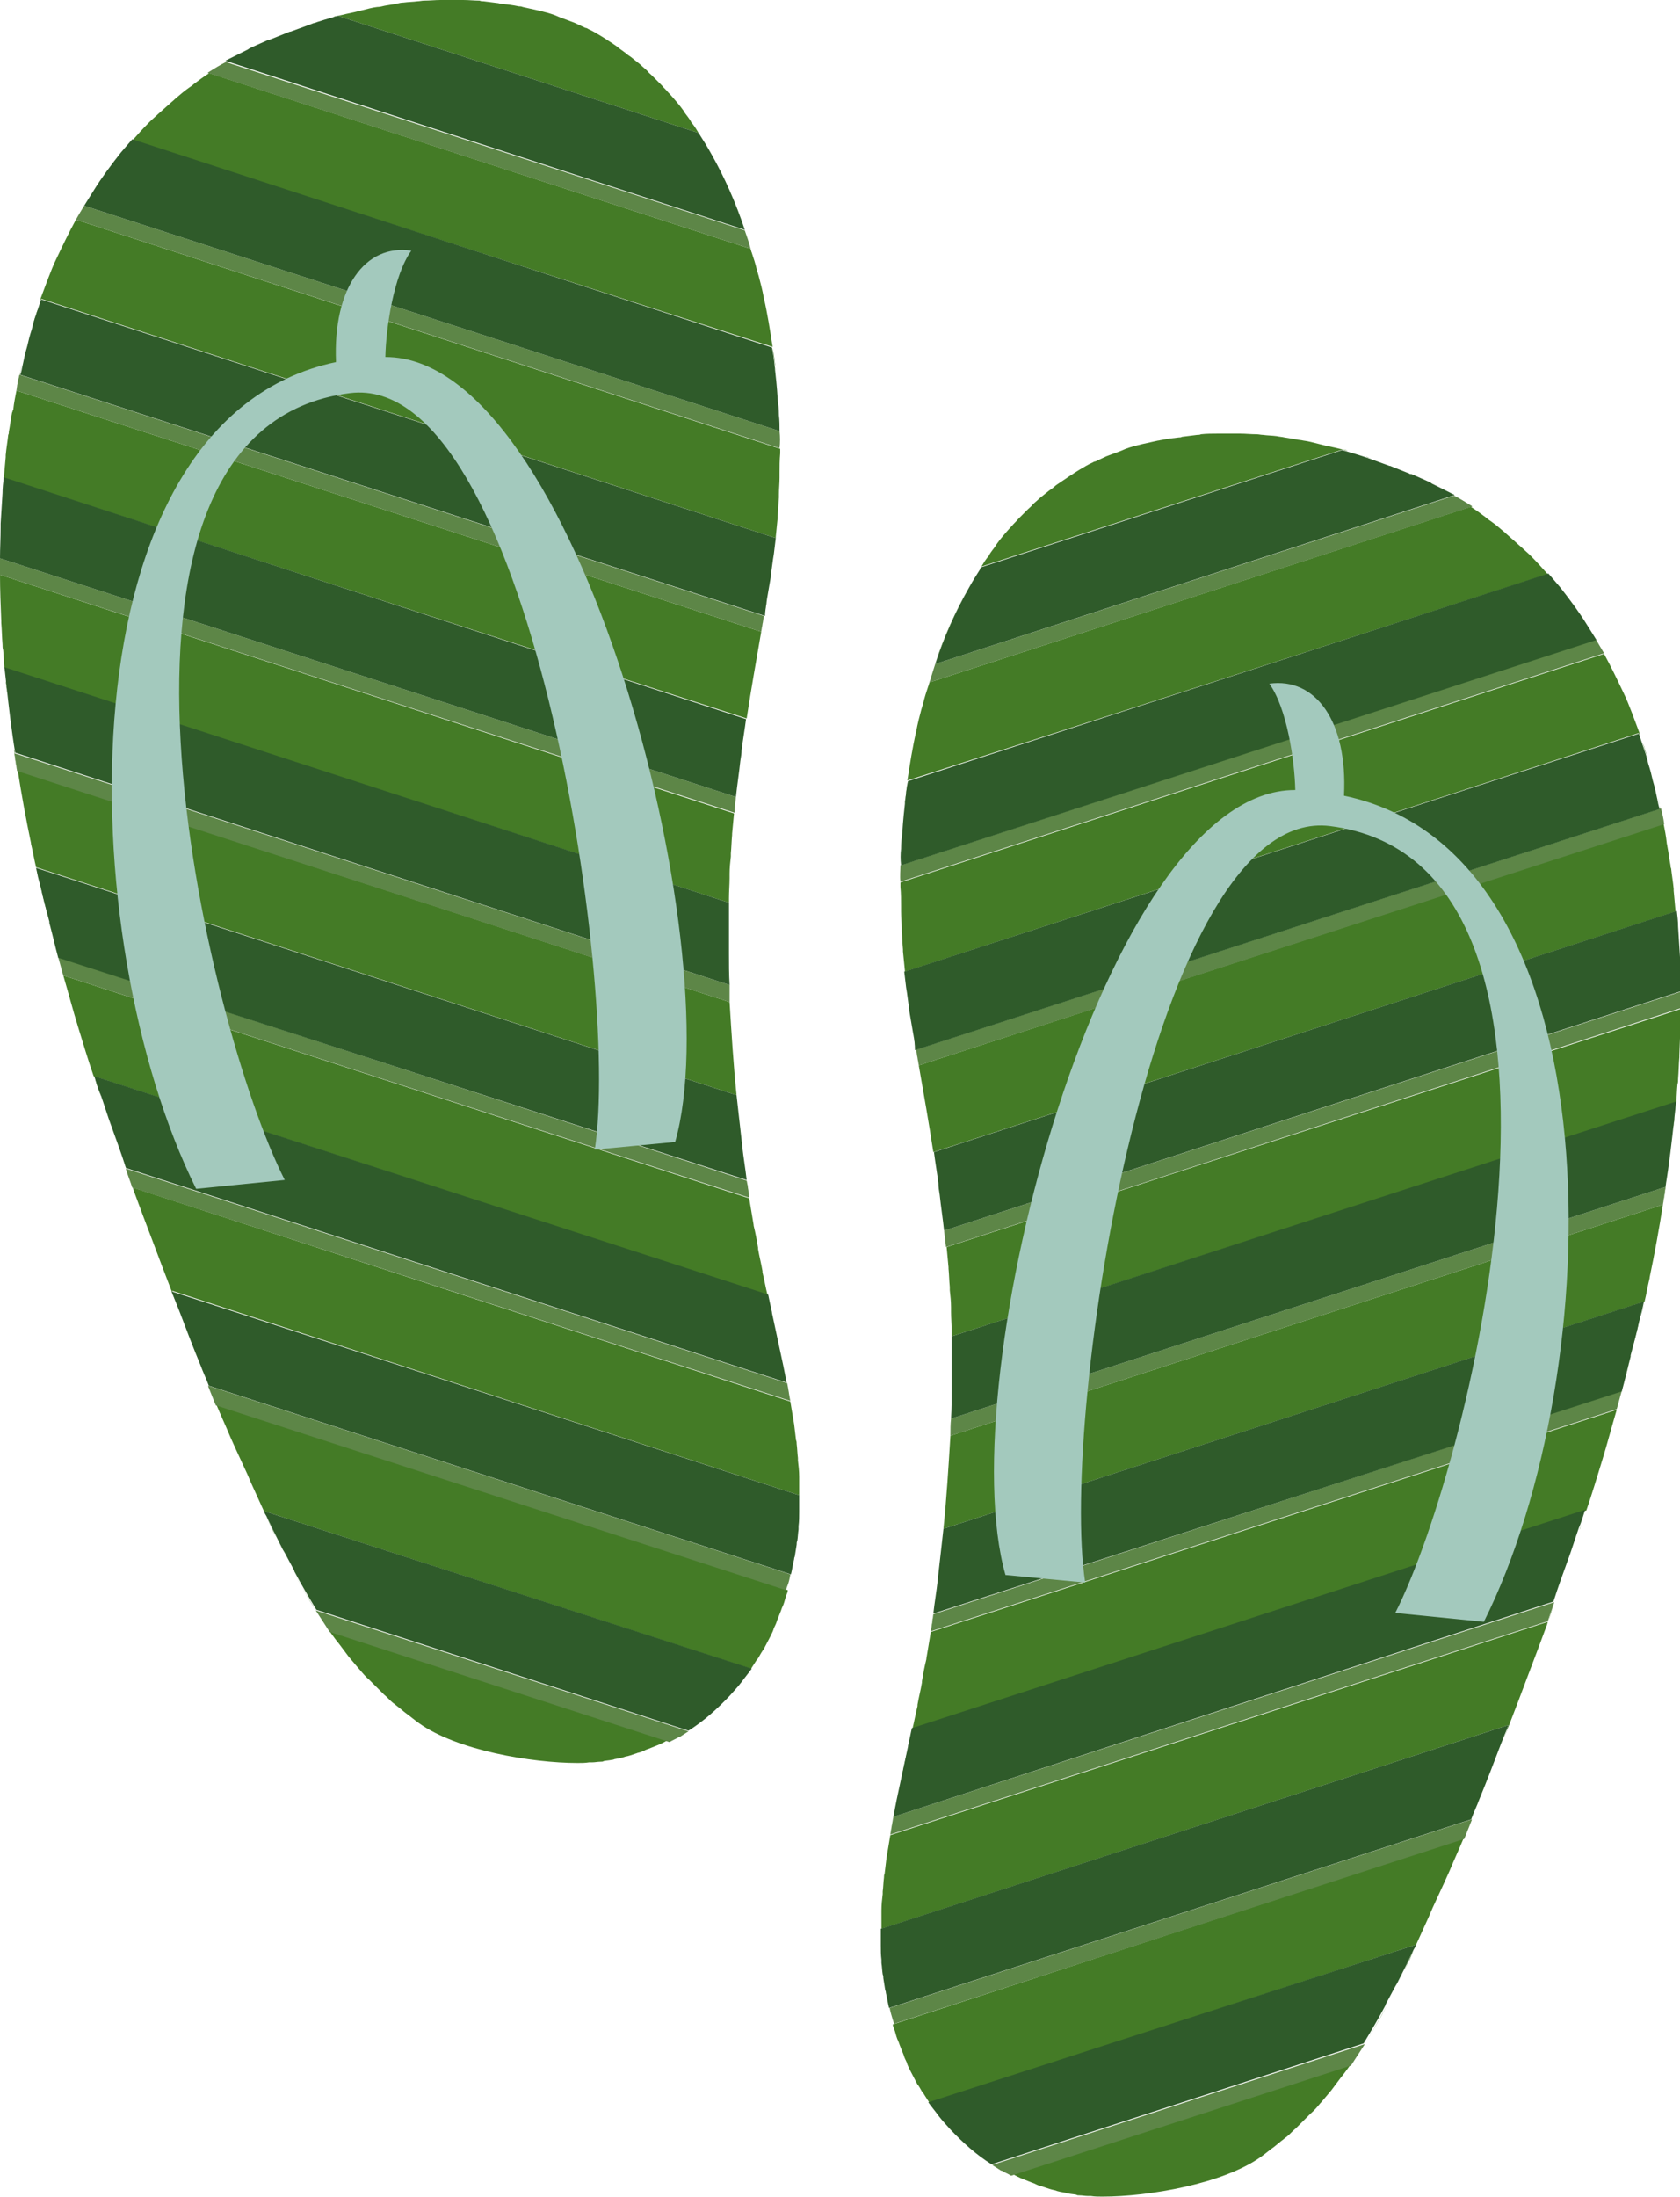 <?xml version="1.0" encoding="utf-8"?>
<!-- Generator: Adobe Illustrator 27.5.0, SVG Export Plug-In . SVG Version: 6.00 Build 0)  -->
<svg version="1.1" id="Layer_1" xmlns="http://www.w3.org/2000/svg" xmlns:xlink="http://www.w3.org/1999/xlink" x="0px" y="0px"
	 viewBox="0 0 265.5 347.1" style="enable-background:new 0 0 265.5 347.1;" xml:space="preserve">
<style type="text/css">
	.st0{fill:#447B26;}
	.st1{fill:#5D8647;}
	.st2{fill:#2F5B2A;}
	.st3{fill:#A3C9BD;}
</style>
<g>
	<g>
		<path class="st0" d="M123.2,68.1c0-0.8-0.1-1.7-0.1-2.6c0,0.9,0.1,1.8,0.1,2.7C123.2,68.2,123.2,68.2,123.2,68.1z M121.2,94.7
			c-0.3,1.7-0.6,3.4-0.9,5.1c0.1-0.8,0.3-1.6,0.4-2.5C120.9,96.5,121.1,95.6,121.2,94.7z M122.5,57.6c-0.1-0.9-0.2-1.8-0.4-2.7
			c0.2,1.2,0.3,2.4,0.5,3.6C122.5,58.2,122.5,57.9,122.5,57.6z M116.3,125.9C116.3,125.9,116.3,125.9,116.3,125.9
			C116.3,125.9,116.3,125.9,116.3,125.9C116.3,125.9,116.3,125.9,116.3,125.9z M118,113.5C118,113.5,118,113.5,118,113.5
			c0.7-4.6,1.5-9.1,2.3-13.7L2.6,61.7c0-0.2,0.1-0.4,0.1-0.6c0,0.2-0.1,0.4-0.1,0.6c-0.2,1-0.4,2-0.5,3C2,64.8,2,65,1.9,65.2
			c-0.2,1-0.3,2-0.5,3c0,0.2,0,0.3-0.1,0.5c-0.1,1-0.3,2.1-0.4,3.2c0,0.1,0,0.2,0,0.3c-0.1,1.1-0.2,2.2-0.3,3.3c0,0,0,0,0,0
			L118,113.5C118,113.5,118,113.5,118,113.5z M13.3,32.5c-0.4,0.7-0.9,1.5-1.3,2.2C12.5,34,12.9,33.2,13.3,32.5
			C13.3,32.5,13.3,32.5,13.3,32.5z M49.9,254.4c-1.2-2-2.4-4-3.5-6.1C47.5,250.3,48.6,252.4,49.9,254.4z M49.2,3.8
			c-0.1,0-0.2,0.1-0.3,0.1c0.3-0.1,0.5-0.2,0.8-0.3C49.6,3.7,49.4,3.8,49.2,3.8z M124.3,218.5c0-0.2-0.1-0.4-0.1-0.7
			c0.2,1.1,0.4,2.3,0.6,3.4C124.7,220.4,124.5,219.4,124.3,218.5z M121.3,204.6L121.3,204.6c-0.3-1.2-0.5-2.4-0.8-3.6
			c0-0.1,0-0.1,0-0.2c-0.2-1.2-0.5-2.3-0.7-3.5c0-0.1,0-0.1,0-0.2c-0.2-1.2-0.4-2.3-0.7-3.5c0,0,0-0.1,0-0.1
			c-0.2-1.2-0.4-2.4-0.6-3.6c-0.2-1.1-0.3-2.3-0.5-3.4c0,0,0,0,0,0c0.1,0.9,0.2,1.8,0.4,2.8L10,154.1c0,0,0,0,0,0
			c0.8,2.7,1.5,5.4,2.3,8c0,0,0,0,0,0c0.8,2.6,1.6,5.3,2.5,7.9c0,0,0,0,0,0L121.3,204.6L121.3,204.6z M126.2,238.8
			c0-0.2,0-0.4,0-0.6c0,0.3,0,0.6,0,0.8C126.2,238.9,126.2,238.9,126.2,238.8z M122,207.4c0.4,1.9,0.8,3.7,1.2,5.6
			C122.8,211.1,122.4,209.3,122,207.4C122,207.4,122,207.4,122,207.4z M43.1,241.8c0.5,1,1,2,1.5,3c-0.9-1.7-1.7-3.5-2.5-5.3
			C42.4,240.3,42.8,241.1,43.1,241.8z M117,265.8c0.1-0.1,0.1-0.1,0.2-0.2c-0.1,0.1-0.2,0.3-0.4,0.4
			C116.9,265.9,116.9,265.9,117,265.8z M0,88.2c0,0.7,0,1.4,0,2.1c0-0.9,0-1.7,0-2.6C0,87.9,0,88,0,88.2z M5.7,49.7
			c-0.3,0.8-0.5,1.6-0.7,2.4c0.3-1.2,0.7-2.3,1.1-3.4C5.9,49,5.8,49.3,5.7,49.7z M3.1,59.2C3,59.8,2.9,60.4,2.7,61
			c0.2-1.2,0.5-2.3,0.8-3.5C3.4,58.1,3.2,58.7,3.1,59.2z M1,108.2c0,0.5,0.1,1,0.2,1.4c-0.1-0.7-0.2-1.4-0.2-2.1
			C0.9,107.7,0.9,108,1,108.2z M2.3,119c0.1,0.9,0.3,1.9,0.4,2.8c-0.2-1.1-0.4-2.3-0.5-3.4C2.3,118.5,2.3,118.7,2.3,119z M15.9,173
			c0,0.1,0.1,0.1,0.1,0.2c-0.4-1.1-0.7-2.1-1-3.2C15.2,171.1,15.5,172,15.9,173z M6.4,139.9c0.4,1.9,0.9,3.7,1.4,5.6
			c-0.5-2-1-3.9-1.4-5.9C6.3,139.7,6.4,139.8,6.4,139.9z M112.4,24.3c2.1,3.8,3.9,7.8,5.3,12C116.3,32.2,114.5,28.1,112.4,24.3z
			 M9.2,151.2c0.3,1,0.5,1.9,0.8,2.9c-0.8-2.8-1.5-5.6-2.2-8.4C8.3,147.5,8.7,149.4,9.2,151.2z M126.3,236.2c0-0.1,0-0.2,0-0.3
			c0-0.8,0-1.6,0-2.4c0-0.1,0-0.1,0-0.2c0-0.9-0.1-1.8-0.2-2.6c0-0.1,0-0.2,0-0.4c-0.1-0.7-0.1-1.5-0.2-2.2c0-0.2,0-0.4-0.1-0.6
			c-0.1-0.8-0.2-1.7-0.3-2.5c0,0,0,0,0,0c-0.2-1.2-0.4-2.4-0.6-3.6c0,0,0,0,0,0L21,187.6c-0.4-1-0.7-1.9-1-2.9c0.3,1,0.7,1.9,1,2.9
			c0,0.1,0.1,0.3,0.1,0.4c1,2.7,2,5.4,3,8c1,2.7,2,5.3,3,7.9c0.4,1,0.8,2,1.2,3c-0.4-1-0.8-2-1.1-3L126.3,236.2c0,0.1,0,0.2,0,0.2
			C126.3,236.3,126.3,236.2,126.3,236.2z M122.6,85c-0.1,0.8-0.2,1.7-0.3,2.5C122.4,86.6,122.5,85.8,122.6,85c0-0.1,0-0.1,0-0.2
			c0.1-1,0.2-2,0.3-3c0-0.1,0-0.2,0-0.3c0.1-1,0.1-1.9,0.2-2.9c0-0.2,0-0.4,0-0.5c0-0.9,0.1-1.8,0.1-2.6c0-0.2,0-0.4,0-0.7
			c0-1.1,0-2.1,0.1-3.2c0-0.2,0-0.5,0-0.7c0-0.2,0-0.4,0-0.6c0,0.2,0,0.4,0,0.6L12,34.7c-1.1,2-2.1,4.1-3.1,6.2c0,0,0,0,0,0
			c-0.5,1-0.9,2.1-1.3,3.1c0,0,0,0,0,0c-0.4,1.1-0.8,2.1-1.2,3.2c-0.1,0.1-0.1,0.3-0.1,0.4c0.1-0.1,0.1-0.3,0.2-0.4L122.6,85z
			 M116.4,173c0.1,0.9,0.2,1.8,0.3,2.7c0,0,0,0,0,0C116.6,174.8,116.5,173.9,116.4,173c-0.5-4.9-0.8-9.8-1.1-14.7
			c0-0.9-0.1-1.8-0.1-2.7v0c0,0.9,0.1,1.8,0.1,2.7L2.8,121.7c0,0,0,0,0,0c0.6,3.8,1.3,7.7,2.1,11.5c0,0,0,0.1,0,0.1
			c0.3,1.2,0.5,2.5,0.8,3.7c0.2,0.7,0.3,1.4,0.5,2.2c-0.2-0.7-0.3-1.4-0.5-2.2L116.4,173z M0,90.8L0,90.8c0-0.2,0-0.4,0-0.6
			C0,90.5,0,90.7,0,90.8z M115.2,142.6c0,0.9,0,1.8,0,2.6v0c0-1.1,0-2.2,0-3.3c0-1.1,0.1-2.2,0.1-3.2c0-0.2,0-0.4,0-0.7
			c0-0.9,0.1-1.8,0.2-2.7c0-0.2,0-0.3,0-0.5c0.1-1,0.1-1.9,0.2-2.9c0-0.1,0-0.1,0-0.2c0.1-1.1,0.2-2.1,0.3-3.2L0,90.8
			c0,2.4,0.1,4.8,0.2,7.3c0,0.1,0,0.2,0,0.3c0.1,1.1,0.1,2.2,0.2,3.4c0,0.3,0,0.6,0.1,0.9c0.1,1,0.1,1.9,0.2,2.9
			c0.1,0.6,0.1,1.2,0.2,1.8c-0.1-0.6-0.1-1.2-0.2-1.8L115.2,142.6z M34.2,221.9c-0.4-1-0.8-2-1.2-3
			C33.4,219.9,33.8,220.9,34.2,221.9C34.2,221.9,34.2,221.9,34.2,221.9c0.7,1.7,1.5,3.4,2.2,5.1c0.3,0.7,0.6,1.3,0.9,2
			c0.6,1.3,1.2,2.6,1.8,3.9c0.2,0.5,0.4,0.9,0.6,1.4c0.7,1.5,1.3,2.9,2,4.4l76.9,24.9c0,0,0,0,0,0.1c0,0,0,0,0.1-0.1
			c0.3-0.5,0.6-0.9,0.9-1.4c0,0,0-0.1,0.1-0.1c0.3-0.4,0.5-0.9,0.8-1.3c0,0,0-0.1,0.1-0.1c0.4-0.8,0.8-1.5,1.2-2.3
			c0.2-0.4,0.4-0.8,0.5-1.2c0.2-0.4,0.4-0.8,0.5-1.2c0.2-0.5,0.4-1,0.6-1.5c0.1-0.3,0.2-0.6,0.4-1c0.2-0.5,0.3-1.1,0.5-1.6
			c0.1-0.2,0.2-0.5,0.2-0.7c0.1-0.2,0.1-0.4,0.2-0.6c-0.1,0.2-0.1,0.4-0.2,0.6L34.2,221.9z M52.1,257.7
			C52.1,257.7,52.1,257.8,52.1,257.7c0.5,0.7,1,1.4,1.5,2c0,0,0,0,0,0c0.5,0.7,1,1.3,1.5,2c0,0,0,0,0,0c0.5,0.6,1.1,1.3,1.6,1.9
			c0,0,0.1,0.1,0.1,0.1c0.5,0.6,1,1.2,1.6,1.7c0.1,0.1,0.2,0.2,0.3,0.3c0.5,0.5,1,1,1.5,1.5c0.2,0.2,0.3,0.3,0.5,0.5
			c0.5,0.4,0.9,0.9,1.4,1.3c0.3,0.2,0.6,0.5,0.9,0.7c0.4,0.3,0.7,0.6,1.1,0.9c0.7,0.5,1.4,1.1,2.1,1.6c6,4.3,17.8,6.3,25.1,6.3
			c0.6,0,1.2,0,1.8-0.1c0.2,0,0.3,0,0.5,0c0.4,0,0.9-0.1,1.3-0.1c0.2,0,0.4,0,0.5-0.1c0.5-0.1,0.9-0.1,1.3-0.2c0.1,0,0.2,0,0.4-0.1
			c0.6-0.1,1.2-0.2,1.7-0.4c0,0,0,0,0,0c0.6-0.1,1.1-0.3,1.7-0.5c0.1,0,0.2-0.1,0.3-0.1c0.5-0.1,0.9-0.3,1.3-0.5
			c0.1,0,0.2-0.1,0.3-0.1c0.5-0.2,1-0.4,1.5-0.6c0,0,0,0,0,0c0.5-0.2,1.1-0.5,1.6-0.8c0,0,0,0,0.1,0c0.5-0.3,1-0.5,1.5-0.8
			c-0.5,0.3-1,0.5-1.5,0.8L52.1,257.7z M110.4,21c0.1,0.1,0.2,0.3,0.3,0.4C110.6,21.3,110.5,21.1,110.4,21c-0.3-0.5-0.6-1-1-1.5
			c-0.1-0.1-0.2-0.2-0.2-0.3c-0.3-0.5-0.7-1-1-1.4c0-0.1-0.1-0.1-0.1-0.2c-0.7-1-1.5-1.9-2.3-2.8c-0.1-0.1-0.1-0.1-0.2-0.2
			c-0.3-0.4-0.7-0.7-1-1.1c-0.2-0.2-0.4-0.4-0.6-0.6c-0.3-0.3-0.7-0.7-1-1c-0.2-0.2-0.5-0.4-0.7-0.7c-0.3-0.3-0.7-0.6-1.1-1
			c-0.5-0.4-1-0.8-1.5-1.2c-0.3-0.2-0.6-0.4-0.8-0.6c-0.4-0.3-0.7-0.5-1.1-0.8C97.6,7.4,97.3,7.2,97,7c-0.4-0.3-0.8-0.5-1.2-0.8
			c-0.3-0.2-0.5-0.3-0.8-0.5c-0.7-0.4-1.3-0.8-2-1.1c-0.2-0.1-0.3-0.2-0.5-0.2c-0.6-0.3-1.1-0.5-1.7-0.8c-0.3-0.1-0.5-0.2-0.8-0.3
			c-0.5-0.2-1.1-0.4-1.6-0.6c-0.2-0.1-0.5-0.2-0.7-0.3c-0.8-0.3-1.6-0.5-2.4-0.7c-0.9-0.2-1.8-0.4-2.7-0.6C82.4,1,82.2,1,82,1
			c-0.9-0.2-1.8-0.3-2.7-0.4c-0.2,0-0.3,0-0.5-0.1c-0.8-0.1-1.6-0.2-2.4-0.3c-0.2,0-0.4,0-0.6-0.1C75,0.1,74.1,0,73.2,0
			c-0.3,0-0.5,0-0.8,0c-0.7,0-1.5,0-2.2,0c-0.2,0-0.4,0-0.6,0c-0.8,0-1.7,0.1-2.6,0.1c-0.3,0-0.7,0.1-1,0.1
			c-0.7,0.1-1.5,0.1-2.2,0.2c-0.4,0-0.8,0.1-1.2,0.2c-0.6,0.1-1.2,0.2-1.8,0.3C60.4,1,60,1.1,59.6,1.1c-0.8,0.1-1.5,0.3-2.3,0.5
			c-0.4,0.1-0.8,0.2-1.2,0.3c-0.5,0.1-0.9,0.2-1.4,0.3c-0.4,0.1-0.8,0.2-1.3,0.3c-0.3,0.1-0.5,0.2-0.8,0.2c0.3-0.1,0.6-0.2,0.8-0.2
			L110.4,21z M122.1,54.8C122.1,54.8,122.1,54.8,122.1,54.8c-0.4-2.6-0.8-5.2-1.4-7.8c0,0,0,0,0,0c-0.2-1.1-0.5-2.3-0.8-3.4
			c-0.1-0.3-0.2-0.7-0.3-1c-0.2-0.9-0.5-1.8-0.8-2.7c-0.1-0.2-0.1-0.4-0.2-0.6c0-0.1,0-0.1-0.1-0.2c0,0.1,0,0.1,0.1,0.2L32.9,11.5
			c0.9-0.6,1.9-1.2,2.9-1.7c0.2-0.1,0.4-0.2,0.6-0.3c-1.2,0.6-2.3,1.3-3.4,2.1c-0.8,0.5-1.6,1.1-2.4,1.7c-0.2,0.2-0.5,0.4-0.8,0.6
			c-0.7,0.5-1.4,1.1-2.1,1.7c-0.3,0.3-0.7,0.6-1,0.9c-0.6,0.5-1.1,1-1.7,1.5c-0.4,0.4-0.9,0.8-1.3,1.2c-0.1,0.1-0.1,0.1-0.2,0.2
			c-0.9,0.9-1.7,1.8-2.5,2.7c0,0,0,0-0.1,0.1c-0.6,0.7-1.2,1.4-1.8,2.1c-0.1,0.1-0.2,0.2-0.2,0.3c0.7-0.8,1.3-1.6,2-2.4L122.1,54.8z
			"/>
		<path class="st1" d="M49.9,254.4C49.9,254.4,49.9,254.4,49.9,254.4c0.7,1.1,1.5,2.3,2.2,3.4c0,0,0,0,0,0l53.7,17.4
			c0.5-0.3,1-0.5,1.5-0.8c0,0,0.1,0,0.1,0c0.5-0.3,0.9-0.6,1.4-0.9c0,0,0,0,0,0L49.9,254.4L49.9,254.4z M124.9,248.7l-92-29.8
			c0,0,0,0,0,0.1c0.4,1,0.8,2,1.2,3l90.1,29.2c0.1-0.2,0.1-0.4,0.2-0.6C124.7,249.9,124.8,249.3,124.9,248.7L124.9,248.7z
			 M124.9,221.3c-0.2-0.9-0.3-1.9-0.5-2.8L19.9,184.6c0,0,0,0,0,0.1c0.3,1,0.7,1.9,1,2.9L124.9,221.3
			C124.9,221.3,124.9,221.3,124.9,221.3z M118,186.5L9.2,151.2c0.3,1,0.5,1.9,0.8,2.9c0,0,0,0,0,0l108.4,35.1
			C118.3,188.3,118.2,187.4,118,186.5z M115.3,155.6L2.3,119c0.1,0.9,0.3,1.9,0.4,2.8c0,0,0,0,0,0l112.6,36.5
			C115.3,157.3,115.3,156.5,115.3,155.6z M116.3,125.9C116.3,125.9,116.3,125.9,116.3,125.9L0,88.2c0,0.9,0,1.8,0,2.6l116.1,37.6
			C116.1,127.6,116.2,126.8,116.3,125.9z M120.3,99.8c0.1-0.8,0.3-1.6,0.4-2.5L3.1,59.2c-0.2,0.8-0.4,1.6-0.5,2.5L120.3,99.8
			C120.3,99.8,120.3,99.8,120.3,99.8z M123.2,68.1L13.3,32.5c-0.4,0.7-0.9,1.5-1.3,2.2v0l111.2,36.1C123.3,69.9,123.3,69,123.2,68.1
			z M117.7,36.4C117.7,36.4,117.7,36.4,117.7,36.4l-82-26.6c-1,0.5-1.9,1.1-2.9,1.7l85.8,27.8C118.4,38.3,118,37.3,117.7,36.4z"/>
		<path class="st2" d="M41.7,238.7c0.1,0.3,0.2,0.5,0.4,0.8c0.4,0.8,0.7,1.5,1.1,2.3c0.5,1,1,2,1.5,3c0.1,0.2,0.2,0.3,0.3,0.5
			c0.5,0.9,1,1.9,1.5,2.8c0,0,0,0.1,0,0.1c1.1,2.1,2.3,4.1,3.5,6.1c0,0,0,0,0,0h0l58.8,19.1c0,0,0,0,0,0c2.4-1.5,4.5-3.4,6.5-5.5
			c0,0,0,0,0,0c0.6-0.7,1.3-1.4,1.9-2.2c0.5-0.7,1.1-1.4,1.6-2.1L41.7,238.7L41.7,238.7z M121.2,94.7c0.2-1.2,0.4-2.3,0.6-3.5
			c0-0.1,0-0.2,0-0.3c0.2-1.1,0.3-2.3,0.5-3.4c0,0,0,0,0,0c0,0,0,0,0,0c0.1-0.8,0.2-1.7,0.3-2.5L6.5,47.3c-0.3,0.8-0.5,1.6-0.8,2.4
			c-0.3,0.8-0.5,1.6-0.7,2.4c-0.3,0.9-0.5,1.7-0.7,2.6c-0.3,1-0.5,1.9-0.7,2.9c-0.1,0.5-0.2,1.1-0.4,1.6l117.7,38.1
			C120.9,96.5,121.1,95.6,121.2,94.7z M123.1,65.6C123.1,65.6,123.1,65.6,123.1,65.6c0-0.9-0.1-1.8-0.2-2.6c0,0,0,0,0,0
			c-0.1-1.8-0.3-3.6-0.5-5.4c-0.1-0.9-0.2-1.8-0.4-2.7c0,0,0,0,0,0L20.9,22c-0.6,0.7-1.2,1.4-1.8,2.1c-1.5,1.9-3,3.9-4.3,6
			c-0.5,0.8-1,1.6-1.5,2.4l109.9,35.6C123.2,67.3,123.2,66.4,123.1,65.6z M117.7,36.3c-1.4-4.2-3.2-8.3-5.3-12c0,0,0,0,0,0l0,0
			c-0.6-1.1-1.3-2.2-2-3.3l-57-18.5c-1.4,0.4-2.8,0.8-4.2,1.3C48.1,4.2,47,4.6,45.9,5c0,0-0.1,0-0.1,0c-1,0.4-2,0.8-3,1.2
			c-0.1,0-0.2,0.1-0.4,0.1c-0.9,0.4-1.8,0.8-2.7,1.2c-0.2,0.1-0.4,0.2-0.5,0.3c-1,0.5-2,1-3,1.5c-0.2,0.1-0.4,0.2-0.6,0.3
			L117.7,36.3C117.7,36.4,117.7,36.4,117.7,36.3z M115.3,155.6c-0.1-1.7-0.1-3.3-0.1-5c0-0.1,0-0.2,0-0.3c0-1.7,0-3.4,0-5.1v0
			c0-0.9,0-1.8,0-2.6L0.7,105.4c0.1,0.9,0.2,1.8,0.3,2.7c0.4,3.6,0.8,7.2,1.4,10.8L115.3,155.6L115.3,155.6z M118,186.4
			c-0.2-1.8-0.5-3.5-0.7-5.3l0-0.1c-0.2-1.8-0.4-3.5-0.6-5.3c0,0,0,0,0,0c-0.1-0.9-0.2-1.8-0.3-2.7L5.7,137.1c0.2,1,0.4,1.9,0.7,2.9
			c0.4,1.9,0.9,3.7,1.4,5.6c0,0.1,0,0.1,0,0.2c0.5,1.8,0.9,3.7,1.4,5.5L118,186.4C118,186.5,118,186.4,118,186.4z M116.3,125.9
			c0.2-1.9,0.5-3.8,0.7-5.7c0.1-0.6,0.2-1.2,0.2-1.7c0.2-1.6,0.5-3.3,0.7-4.9c0,0,0,0,0,0L0.6,75.4c0,0,0,0,0,0
			c-0.1,0.8-0.2,1.7-0.2,2.5c0,0,0,0,0,0c0,0,0,0,0,0c-0.1,1.6-0.2,3.2-0.3,4.8c0,0.2,0,0.4,0,0.6C0.1,85,0,86.6,0,88.2L116.3,125.9
			C116.3,125.9,116.3,125.9,116.3,125.9z M123.2,213C123.2,213,123.2,213,123.2,213c-0.4-1.9-0.8-3.7-1.2-5.6c0,0,0,0,0-0.1
			c-0.2-0.9-0.4-1.8-0.6-2.8l0,0L14.9,170l0,0c0.3,1,0.6,2,1,2.9c0.6,1.7,1.1,3.4,1.7,5c0.8,2.2,1.6,4.4,2.3,6.6l104.4,33.9
			C124,216.7,123.6,214.8,123.2,213z M27.1,204c0.4,1,0.8,2,1.2,3c0,0,0,0,0,0c1.1,2.9,2.2,5.8,3.4,8.7c0.4,1.1,0.9,2.1,1.3,3.2
			l92,29.8h0c0,0,0,0,0,0c0.2-0.8,0.3-1.6,0.5-2.4c0-0.1,0-0.2,0.1-0.4c0.1-0.7,0.2-1.3,0.3-1.9c0-0.2,0-0.4,0.1-0.6
			c0.1-0.6,0.1-1.2,0.2-1.8c0-0.2,0-0.3,0-0.5c0.1-0.8,0.1-1.5,0.1-2.3c0-0.9,0-1.8,0-2.6L27.1,204z"/>
		<path class="st3" d="M53.1,57.2C52.6,45.5,57.7,38.5,65,39.6c-2.8,3.9-4,12.2-4.1,16.8c30.2-0.1,54.6,93.1,45.8,124L94,181.6
			c4.1-26.6-10.7-123-38.7-119.5c-45.2,5.7-22.7,99.9-10.3,124.3l-14,1.4C11.4,148.4,9.3,66.4,53.1,57.2z"/>
	</g>
	<g>
		<path class="st0" d="M142.3,136.7c0-0.8,0.1-1.7,0.1-2.6c0,0.9-0.1,1.8-0.1,2.7C142.3,136.7,142.3,136.7,142.3,136.7z
			 M144.3,163.2c0.3,1.7,0.6,3.4,0.9,5.1c-0.1-0.8-0.3-1.6-0.4-2.5C144.6,165,144.5,164.1,144.3,163.2z M143.1,126.1
			c0.1-0.9,0.2-1.8,0.4-2.7c-0.2,1.2-0.3,2.4-0.5,3.6C143,126.7,143,126.4,143.1,126.1z M149.2,194.4
			C149.2,194.4,149.2,194.4,149.2,194.4C149.2,194.4,149.2,194.4,149.2,194.4C149.2,194.4,149.2,194.4,149.2,194.4z M147.5,182
			C147.5,182,147.5,182,147.5,182c-0.7-4.6-1.5-9.1-2.3-13.7l117.7-38.2c0-0.2-0.1-0.4-0.1-0.6c0,0.2,0.1,0.4,0.1,0.6
			c0.2,1,0.4,2,0.5,3c0,0.2,0.1,0.4,0.1,0.6c0.2,1,0.3,2,0.5,3c0,0.2,0,0.3,0.1,0.5c0.1,1,0.3,2.1,0.4,3.2c0,0.1,0,0.2,0,0.3
			c0.1,1.1,0.2,2.2,0.3,3.3c0,0,0,0,0,0L147.5,182C147.5,182,147.5,182,147.5,182z M252.2,101c0.4,0.7,0.9,1.5,1.3,2.2
			C253.1,102.5,252.6,101.7,252.2,101C252.2,101,252.2,101,252.2,101z M215.7,322.9c1.2-2,2.4-4,3.5-6.1
			C218.1,318.8,216.9,320.9,215.7,322.9z M216.3,72.3c0.1,0,0.2,0.1,0.3,0.1c-0.3-0.1-0.5-0.2-0.8-0.3
			C216,72.2,216.1,72.3,216.3,72.3z M141.2,287c0-0.2,0.1-0.4,0.1-0.7c-0.2,1.1-0.4,2.3-0.6,3.4C140.8,288.9,141,287.9,141.2,287z
			 M144.2,273.1L144.2,273.1c0.3-1.2,0.5-2.4,0.8-3.6c0-0.1,0-0.1,0-0.2c0.2-1.2,0.5-2.3,0.7-3.5c0-0.1,0-0.1,0-0.2
			c0.2-1.2,0.4-2.3,0.7-3.5c0,0,0-0.1,0-0.1c0.2-1.2,0.4-2.4,0.6-3.6c0.2-1.1,0.3-2.3,0.5-3.4c0,0,0,0,0,0c-0.1,0.9-0.2,1.8-0.4,2.8
			l108.4-35.1c0,0,0,0,0,0c-0.8,2.7-1.5,5.4-2.3,8c0,0,0,0,0,0c-0.8,2.6-1.6,5.3-2.5,7.9c0,0,0,0,0,0L144.2,273.1L144.2,273.1z
			 M139.3,307.3c0-0.2,0-0.4,0-0.6c0,0.3,0,0.6,0,0.8C139.3,307.4,139.3,307.4,139.3,307.3z M143.6,275.9c-0.4,1.9-0.8,3.7-1.2,5.6
			C142.7,279.6,143.1,277.8,143.6,275.9C143.6,275.9,143.6,275.9,143.6,275.9z M222.4,310.3c-0.5,1-1,2-1.5,3
			c0.9-1.7,1.7-3.5,2.5-5.3C223.1,308.8,222.8,309.6,222.4,310.3z M148.5,334.3c-0.1-0.1-0.1-0.1-0.2-0.2c0.1,0.1,0.2,0.3,0.4,0.4
			C148.7,334.4,148.6,334.4,148.5,334.3z M265.5,156.7c0,0.7,0,1.4,0,2.1c0-0.9,0-1.7,0-2.6C265.5,156.4,265.5,156.5,265.5,156.7z
			 M259.9,118.2c0.3,0.8,0.5,1.6,0.7,2.4c-0.3-1.2-0.7-2.3-1.1-3.4C259.6,117.5,259.8,117.8,259.9,118.2z M262.4,127.7
			c0.1,0.6,0.3,1.2,0.4,1.8c-0.2-1.2-0.5-2.3-0.8-3.5C262.2,126.6,262.3,127.2,262.4,127.7z M264.6,176.7c0,0.5-0.1,1-0.2,1.4
			c0.1-0.7,0.2-1.4,0.2-2.1C264.6,176.2,264.6,176.5,264.6,176.7z M263.2,187.5c-0.1,0.9-0.3,1.9-0.4,2.8c0.2-1.1,0.4-2.3,0.5-3.4
			C263.3,187,263.2,187.2,263.2,187.5z M249.7,241.5c0,0.1-0.1,0.1-0.1,0.2c0.4-1.1,0.7-2.1,1-3.2
			C250.3,239.6,250,240.5,249.7,241.5z M259.1,208.4c-0.4,1.9-0.9,3.7-1.4,5.6c0.5-2,1-3.9,1.4-5.9
			C259.2,208.2,259.2,208.3,259.1,208.4z M153.1,92.8c-2.1,3.8-3.9,7.8-5.3,12C149.3,100.7,151,96.6,153.1,92.8z M256.3,219.7
			c-0.3,1-0.5,1.9-0.8,2.9c0.8-2.8,1.5-5.6,2.2-8.4C257.3,216,256.8,217.9,256.3,219.7z M139.3,304.7c0-0.1,0-0.2,0-0.3
			c0-0.8,0-1.6,0-2.4c0-0.1,0-0.1,0-0.2c0-0.9,0.1-1.8,0.2-2.6c0-0.1,0-0.2,0-0.4c0.1-0.7,0.1-1.5,0.2-2.2c0-0.2,0-0.4,0.1-0.6
			c0.1-0.8,0.2-1.7,0.3-2.5c0,0,0,0,0,0c0.2-1.2,0.4-2.4,0.6-3.6c0,0,0,0,0,0l103.9-33.7c0.4-1,0.7-1.9,1-2.9c-0.3,1-0.7,1.9-1,2.9
			c0,0.1-0.1,0.3-0.1,0.4c-1,2.7-2,5.4-3,8c-1,2.7-2,5.3-3,7.9c-0.4,1-0.8,2-1.2,3c0.4-1,0.8-2,1.1-3L139.3,304.7c0,0.1,0,0.2,0,0.2
			C139.3,304.8,139.3,304.7,139.3,304.7z M143,153.5c0.1,0.8,0.2,1.7,0.3,2.5C143.2,155.1,143.1,154.3,143,153.5c0-0.1,0-0.1,0-0.2
			c-0.1-1-0.2-2-0.3-3c0-0.1,0-0.2,0-0.3c-0.1-1-0.1-1.9-0.2-2.9c0-0.2,0-0.4,0-0.5c0-0.9-0.1-1.8-0.1-2.6c0-0.2,0-0.4,0-0.7
			c0-1.1,0-2.1-0.1-3.2c0-0.2,0-0.5,0-0.7c0-0.2,0-0.4,0-0.6c0,0.2,0,0.4,0,0.6l111.2-36.1c1.1,2,2.1,4.1,3.1,6.2c0,0,0,0,0,0
			c0.5,1,0.9,2.1,1.3,3.1c0,0,0,0,0,0c0.4,1.1,0.8,2.1,1.2,3.2c0.1,0.1,0.1,0.3,0.1,0.4c-0.1-0.1-0.1-0.3-0.2-0.4L143,153.5z
			 M149.1,241.5c-0.1,0.9-0.2,1.8-0.3,2.7c0,0,0,0,0,0C148.9,243.3,149,242.4,149.1,241.5c0.5-4.9,0.8-9.8,1.1-14.7
			c0-0.9,0.1-1.8,0.1-2.7v0c0,0.9-0.1,1.8-0.1,2.7l112.6-36.5c0,0,0,0,0,0c-0.6,3.8-1.3,7.7-2.1,11.5c0,0,0,0.1,0,0.1
			c-0.3,1.2-0.5,2.5-0.8,3.7c-0.2,0.7-0.3,1.4-0.5,2.2c0.2-0.7,0.3-1.4,0.5-2.2L149.1,241.5z M265.5,159.3L265.5,159.3
			c0-0.2,0-0.4,0-0.6C265.5,159,265.5,159.2,265.5,159.3z M150.4,211.1c0,0.9,0,1.8,0,2.6v0c0-1.1,0-2.2,0-3.3
			c0-1.1-0.1-2.2-0.1-3.2c0-0.2,0-0.4,0-0.7c0-0.9-0.1-1.8-0.2-2.7c0-0.2,0-0.3,0-0.5c-0.1-1-0.1-1.9-0.2-2.9c0-0.1,0-0.1,0-0.2
			c-0.1-1.1-0.2-2.1-0.3-3.2l116-37.6c0,2.4-0.1,4.8-0.2,7.3c0,0.1,0,0.2,0,0.3c-0.1,1.1-0.1,2.2-0.2,3.4c0,0.3,0,0.6-0.1,0.9
			c-0.1,1-0.1,1.9-0.2,2.9c-0.1,0.6-0.1,1.2-0.2,1.8c0.1-0.6,0.1-1.2,0.2-1.8L150.4,211.1z M231.3,290.4c0.4-1,0.8-2,1.2-3
			C232.1,288.4,231.7,289.4,231.3,290.4C231.3,290.4,231.3,290.4,231.3,290.4c-0.7,1.7-1.5,3.4-2.2,5.1c-0.3,0.7-0.6,1.3-0.9,2
			c-0.6,1.3-1.2,2.6-1.8,3.9c-0.2,0.5-0.4,0.9-0.6,1.4c-0.7,1.5-1.3,2.9-2,4.4L147,332.2c0,0,0,0,0,0.1c0,0,0,0-0.1-0.1
			c-0.3-0.5-0.6-0.9-0.9-1.4c0,0,0-0.1-0.1-0.1c-0.3-0.4-0.5-0.9-0.8-1.3c0,0,0-0.1-0.1-0.1c-0.4-0.8-0.8-1.5-1.2-2.3
			c-0.2-0.4-0.4-0.8-0.5-1.2c-0.2-0.4-0.4-0.8-0.5-1.2c-0.2-0.5-0.4-1-0.6-1.5c-0.1-0.3-0.2-0.6-0.4-1c-0.2-0.5-0.3-1.1-0.5-1.6
			c-0.1-0.2-0.2-0.5-0.2-0.7c-0.1-0.2-0.1-0.4-0.2-0.6c0.1,0.2,0.1,0.4,0.2,0.6L231.3,290.4z M213.4,326.2
			C213.4,326.3,213.4,326.3,213.4,326.2c-0.5,0.7-1,1.4-1.5,2c0,0,0,0,0,0c-0.5,0.7-1,1.3-1.5,2c0,0,0,0,0,0
			c-0.5,0.6-1.1,1.3-1.6,1.9c0,0-0.1,0.1-0.1,0.1c-0.5,0.6-1,1.2-1.6,1.7c-0.1,0.1-0.2,0.2-0.3,0.3c-0.5,0.5-1,1-1.5,1.5
			c-0.2,0.2-0.3,0.3-0.5,0.5c-0.5,0.4-0.9,0.9-1.4,1.3c-0.3,0.2-0.6,0.5-0.9,0.7c-0.4,0.3-0.7,0.6-1.1,0.9c-0.7,0.5-1.4,1.1-2.1,1.6
			c-6,4.3-17.8,6.3-25.1,6.3c-0.6,0-1.2,0-1.8-0.1c-0.2,0-0.3,0-0.5,0c-0.4,0-0.9-0.1-1.3-0.1c-0.2,0-0.4,0-0.5-0.1
			c-0.5-0.1-0.9-0.1-1.3-0.2c-0.1,0-0.2,0-0.4-0.1c-0.6-0.1-1.2-0.2-1.7-0.4c0,0,0,0,0,0c-0.6-0.1-1.1-0.3-1.7-0.5
			c-0.1,0-0.2-0.1-0.3-0.1c-0.5-0.1-0.9-0.3-1.3-0.5c-0.1,0-0.2-0.1-0.3-0.1c-0.5-0.2-1-0.4-1.5-0.6c0,0,0,0,0,0
			c-0.5-0.2-1.1-0.5-1.6-0.8c0,0,0,0-0.1,0c-0.5-0.3-1-0.5-1.5-0.8c0.5,0.3,1,0.5,1.5,0.8L213.4,326.2z M155.1,89.5
			c-0.1,0.1-0.2,0.3-0.3,0.4C155,89.8,155,89.6,155.1,89.5c0.3-0.5,0.6-1,1-1.5c0.1-0.1,0.2-0.2,0.2-0.3c0.3-0.5,0.7-1,1-1.4
			c0-0.1,0.1-0.1,0.1-0.2c0.7-1,1.5-1.9,2.3-2.8c0.1-0.1,0.1-0.1,0.2-0.2c0.3-0.4,0.7-0.7,1-1.1c0.2-0.2,0.4-0.4,0.6-0.6
			c0.3-0.3,0.7-0.7,1-1c0.2-0.2,0.5-0.4,0.7-0.7c0.3-0.3,0.7-0.6,1.1-1c0.5-0.4,1-0.8,1.5-1.2c0.3-0.2,0.6-0.4,0.8-0.6
			c0.3-0.3,0.7-0.5,1.1-0.8c0.3-0.2,0.6-0.4,0.9-0.6c0.4-0.3,0.8-0.5,1.2-0.8c0.3-0.2,0.5-0.3,0.8-0.5c0.7-0.4,1.3-0.8,2-1.1
			c0.2-0.1,0.3-0.2,0.5-0.2c0.6-0.3,1.1-0.5,1.7-0.8c0.3-0.1,0.5-0.2,0.8-0.3c0.5-0.2,1.1-0.4,1.6-0.6c0.2-0.1,0.5-0.2,0.7-0.3
			c0.8-0.3,1.6-0.5,2.4-0.7c0.9-0.2,1.8-0.4,2.7-0.6c0.2,0,0.4-0.1,0.6-0.1c0.9-0.2,1.8-0.3,2.7-0.4c0.2,0,0.3,0,0.5-0.1
			c0.8-0.1,1.6-0.2,2.4-0.3c0.2,0,0.4,0,0.6-0.1c0.9-0.1,1.8-0.1,2.6-0.1c0.3,0,0.5,0,0.8,0c0.7,0,1.5,0,2.2,0c0.2,0,0.4,0,0.6,0
			c0.8,0,1.7,0.1,2.6,0.1c0.3,0,0.7,0.1,1,0.1c0.7,0.1,1.5,0.1,2.2,0.2c0.4,0.1,0.8,0.1,1.2,0.2c0.6,0.1,1.2,0.2,1.8,0.3
			c0.4,0.1,0.8,0.1,1.2,0.2c0.8,0.1,1.5,0.3,2.3,0.5c0.4,0.1,0.8,0.2,1.2,0.3c0.5,0.1,0.9,0.2,1.4,0.3c0.4,0.1,0.8,0.2,1.3,0.3
			c0.3,0.1,0.5,0.2,0.8,0.2c-0.3-0.1-0.6-0.2-0.8-0.2L155.1,89.5z M143.4,123.3C143.4,123.3,143.4,123.3,143.4,123.3
			c0.4-2.6,0.8-5.2,1.4-7.8c0,0,0,0,0,0c0.2-1.1,0.5-2.3,0.8-3.4c0.1-0.3,0.2-0.7,0.3-1c0.2-0.9,0.5-1.8,0.8-2.7
			c0.1-0.2,0.1-0.4,0.2-0.6c0-0.1,0-0.1,0.1-0.2c0,0.1,0,0.1-0.1,0.2L232.6,80c-0.9-0.6-1.9-1.2-2.9-1.7c-0.2-0.1-0.4-0.2-0.6-0.3
			c1.2,0.6,2.3,1.3,3.4,2.1c0.8,0.5,1.6,1.1,2.4,1.7c0.2,0.2,0.5,0.4,0.8,0.6c0.7,0.5,1.4,1.1,2.1,1.7c0.3,0.3,0.7,0.6,1,0.9
			c0.6,0.5,1.1,1,1.7,1.5c0.4,0.4,0.9,0.8,1.3,1.2c0.1,0.1,0.1,0.1,0.2,0.2c0.9,0.9,1.7,1.8,2.5,2.7c0,0,0,0,0.1,0.1
			c0.6,0.7,1.2,1.4,1.8,2.1c0.1,0.1,0.2,0.2,0.2,0.3c-0.7-0.8-1.3-1.6-2-2.4L143.4,123.3z"/>
		<path class="st1" d="M215.7,322.9C215.7,322.9,215.7,322.9,215.7,322.9c-0.7,1.1-1.5,2.3-2.2,3.4c0,0,0,0,0,0l-53.7,17.4
			c-0.5-0.3-1-0.5-1.5-0.8c0,0-0.1,0-0.1,0c-0.5-0.3-0.9-0.6-1.4-0.9c0,0,0,0,0,0L215.7,322.9L215.7,322.9z M140.6,317.2l92-29.8
			c0,0,0,0,0,0.1c-0.4,1-0.8,2-1.2,3l-90.1,29.2c-0.1-0.2-0.1-0.4-0.2-0.6C140.9,318.4,140.7,317.8,140.6,317.2L140.6,317.2z
			 M140.7,289.8c0.2-0.9,0.3-1.9,0.5-2.8l104.4-33.9c0,0,0,0,0,0.1c-0.3,1-0.7,1.9-1,2.9L140.7,289.8
			C140.7,289.8,140.7,289.8,140.7,289.8z M147.5,255l108.8-35.3c-0.3,1-0.5,1.9-0.8,2.9c0,0,0,0,0,0l-108.4,35.1
			C147.3,256.8,147.4,255.9,147.5,255z M150.3,224.1l112.9-36.6c-0.1,0.9-0.3,1.9-0.4,2.8c0,0,0,0,0,0l-112.6,36.5
			C150.2,225.8,150.2,225,150.3,224.1z M149.2,194.4C149.2,194.4,149.2,194.4,149.2,194.4l116.3-37.7c0,0.9,0,1.8,0,2.6L149.5,197
			C149.4,196.1,149.3,195.3,149.2,194.4z M145.2,168.3c-0.1-0.8-0.3-1.6-0.4-2.5l117.7-38.1c0.2,0.8,0.4,1.6,0.5,2.5L145.2,168.3
			C145.2,168.3,145.2,168.3,145.2,168.3z M142.3,136.7L252.2,101c0.4,0.7,0.9,1.5,1.3,2.2l0,0l-111.2,36.1
			C142.2,138.4,142.3,137.5,142.3,136.7z M147.8,104.9C147.8,104.9,147.8,104.9,147.8,104.9l82-26.6c1,0.5,1.9,1.1,2.9,1.7
			l-85.8,27.8C147.2,106.8,147.5,105.8,147.8,104.9z"/>
		<path class="st2" d="M223.8,307.2c-0.1,0.3-0.2,0.5-0.4,0.8c-0.4,0.8-0.7,1.5-1.1,2.3c-0.5,1-1,2-1.5,3c-0.1,0.2-0.2,0.3-0.3,0.5
			c-0.5,0.9-1,1.9-1.5,2.8c0,0,0,0.1,0,0.1c-1.1,2.1-2.3,4.1-3.5,6.1c0,0,0,0,0,0h0l-58.8,19.1c0,0,0,0,0,0
			c-2.4-1.5-4.5-3.4-6.5-5.5c0,0,0,0,0,0c-0.6-0.7-1.3-1.4-1.9-2.2c-0.5-0.7-1.1-1.4-1.6-2.1L223.8,307.2L223.8,307.2z M144.3,163.2
			c-0.2-1.2-0.4-2.3-0.6-3.5c0-0.1,0-0.2,0-0.3c-0.2-1.1-0.3-2.3-0.5-3.4c0,0,0,0,0,0c0,0,0,0,0,0c-0.1-0.8-0.2-1.7-0.3-2.5
			l116.1-37.6c0.3,0.8,0.5,1.6,0.8,2.4c0.3,0.8,0.5,1.6,0.7,2.4c0.3,0.9,0.5,1.7,0.7,2.6c0.3,1,0.5,1.9,0.7,2.9
			c0.1,0.5,0.2,1.1,0.4,1.6l-117.7,38.1C144.6,165,144.5,164.1,144.3,163.2z M142.4,134.1C142.4,134.1,142.4,134.1,142.4,134.1
			c0-0.9,0.1-1.8,0.2-2.6c0,0,0,0,0,0c0.1-1.8,0.3-3.6,0.5-5.4c0.1-0.9,0.2-1.8,0.4-2.7c0,0,0,0,0,0l101.2-32.8
			c0.6,0.7,1.2,1.4,1.8,2.1c1.5,1.9,3,3.9,4.3,6c0.5,0.8,1,1.6,1.5,2.4l-109.9,35.6C142.3,135.8,142.3,134.9,142.4,134.1z
			 M147.8,104.9c1.4-4.2,3.2-8.3,5.3-12c0,0,0,0,0,0l0,0c0.6-1.1,1.3-2.2,2-3.3l57-18.5c1.4,0.4,2.8,0.8,4.2,1.3
			c1.1,0.4,2.2,0.8,3.3,1.2c0,0,0.1,0,0.1,0c1,0.4,2,0.8,3,1.2c0.1,0.1,0.2,0.1,0.4,0.1c0.9,0.4,1.8,0.8,2.7,1.2
			c0.2,0.1,0.4,0.2,0.5,0.3c1,0.5,2,1,3,1.5c0.2,0.1,0.4,0.2,0.6,0.3L147.8,104.9C147.8,104.9,147.8,104.9,147.8,104.9z
			 M150.3,224.1c0.1-1.7,0.1-3.3,0.1-5c0-0.1,0-0.2,0-0.3c0-1.7,0-3.4,0-5.1v0c0-0.9,0-1.8,0-2.6l114.5-37.1
			c-0.1,0.9-0.2,1.8-0.3,2.7c-0.4,3.6-0.8,7.2-1.4,10.8L150.3,224.1L150.3,224.1z M147.5,254.9c0.2-1.8,0.5-3.5,0.7-5.3l0-0.1
			c0.2-1.8,0.4-3.5,0.6-5.3c0,0,0,0,0,0c0.1-0.9,0.2-1.8,0.3-2.7l110.7-35.9c-0.2,1-0.4,1.9-0.7,2.9c-0.4,1.9-0.9,3.7-1.4,5.6
			c0,0.1,0,0.1,0,0.2c-0.5,1.8-0.9,3.7-1.4,5.5L147.5,254.9C147.5,255,147.5,254.9,147.5,254.9z M149.2,194.4
			c-0.2-1.9-0.5-3.8-0.7-5.7c-0.1-0.6-0.2-1.2-0.2-1.8c-0.2-1.6-0.5-3.3-0.7-4.9c0,0,0,0,0,0l117.4-38.1c0,0,0,0,0,0
			c0.1,0.8,0.2,1.7,0.2,2.5c0,0,0,0,0,0c0,0,0,0,0,0c0.1,1.6,0.2,3.2,0.3,4.8c0,0.2,0,0.4,0,0.6c0.1,1.6,0.1,3.2,0.1,4.8
			L149.2,194.4C149.2,194.4,149.2,194.4,149.2,194.4z M142.3,281.5C142.3,281.5,142.3,281.5,142.3,281.5c0.4-1.9,0.8-3.7,1.2-5.6
			c0,0,0,0,0-0.1c0.2-0.9,0.4-1.8,0.6-2.8l0,0l106.4-34.5l0,0c-0.3,1-0.6,2-1,2.9c-0.6,1.7-1.1,3.4-1.7,5c-0.8,2.2-1.6,4.4-2.3,6.6
			L141.2,287C141.5,285.2,141.9,283.3,142.3,281.5z M238.4,272.5c-0.4,1-0.8,2-1.2,3c0,0,0,0,0,0c-1.1,2.9-2.2,5.8-3.4,8.7
			c-0.4,1.1-0.9,2.1-1.3,3.2l-92,29.8h0c0,0,0,0,0,0c-0.2-0.8-0.3-1.6-0.5-2.4c0-0.1,0-0.2-0.1-0.4c-0.1-0.7-0.2-1.3-0.3-1.9
			c0-0.2,0-0.4-0.1-0.6c-0.1-0.6-0.1-1.2-0.2-1.8c0-0.2,0-0.3,0-0.5c-0.1-0.8-0.1-1.5-0.1-2.3c0-0.9,0-1.8,0-2.6L238.4,272.5z"/>
		<path class="st3" d="M212.4,125.7c0.6-11.8-4.5-18.7-11.8-17.7c2.8,3.9,4,12.2,4.1,16.8c-30.2-0.1-54.6,93.1-45.8,124l12.6,1.2
			c-4.1-26.6,10.7-123,38.7-119.5c45.2,5.7,22.7,99.9,10.3,124.3l14,1.4C254.2,216.9,256.3,134.9,212.4,125.7z"/>
	</g>
</g>
</svg>

